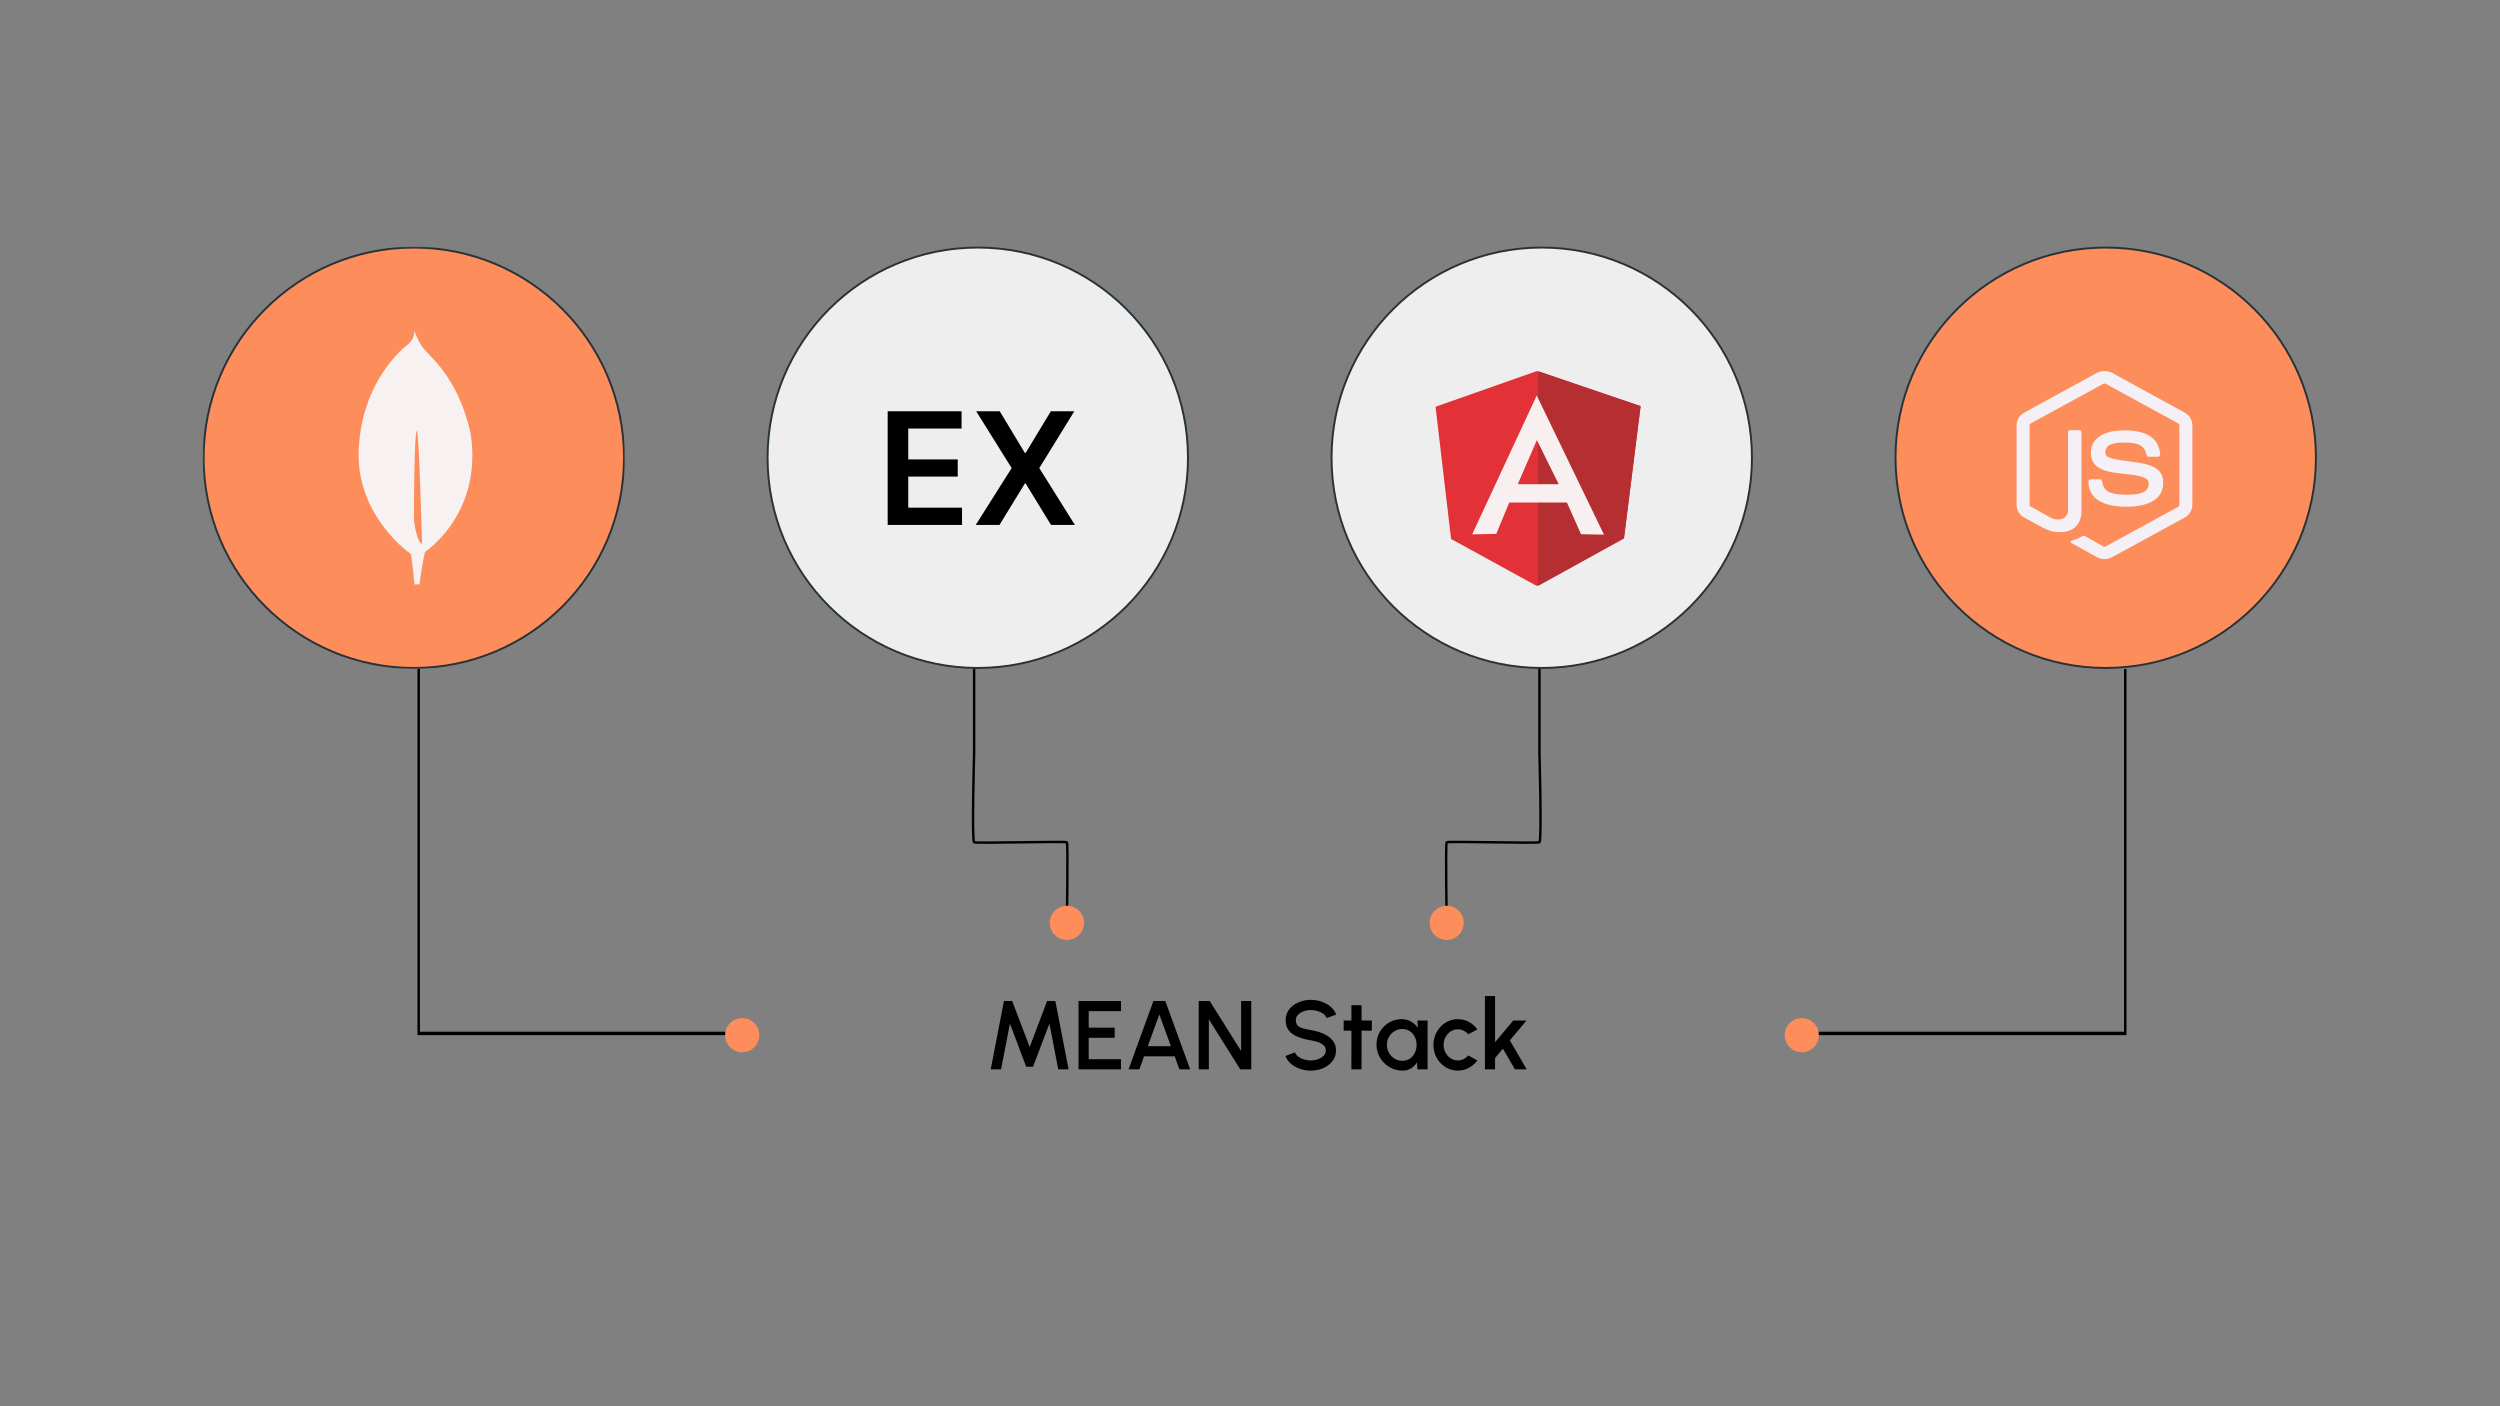 <svg xmlns="http://www.w3.org/2000/svg" width="1024" height="576" viewBox="0 0 1024 576" fill="none"><rect x="0" y="0" width="1024" height="576" fill="#808080" stroke="none"/><mask id="mask0_165_126" style="mask-type:luminance" maskUnits="userSpaceOnUse" x="83" y="101" width="173" height="173"><path d="M256 101H83V274H256V101Z" fill="white"></path></mask><g mask="url(#mask0_165_126)"><path d="M169.5 101.398C217.052 101.398 255.6 139.946 255.6 187.498C255.6 235.05 217.052 273.598 169.5 273.598C121.948 273.598 83.4 235.05 83.4 187.498C83.4 139.946 121.948 101.398 169.5 101.398Z" fill="#FD8D5B" stroke="#263238" stroke-width="0.8"></path><path d="M192.622 176.93C187.158 152.816 174.246 144.888 172.855 141.858C171.335 139.721 169.794 135.92 169.794 135.92C169.769 135.856 169.728 135.743 169.681 135.633C169.524 137.77 169.443 138.594 167.422 140.75C164.293 143.196 148.24 156.667 146.934 184.063C145.716 209.614 165.391 224.839 168.052 226.781L168.355 226.995V226.976C168.372 227.105 169.199 233.059 169.781 239.367H171.865C172.355 234.908 173.088 230.479 174.062 226.1L174.231 225.99C175.421 225.136 176.556 224.208 177.628 223.211L177.75 223.101C183.406 217.875 193.575 205.789 193.475 186.519C193.454 183.305 193.169 180.097 192.622 176.93ZM169.559 212.354C169.559 212.354 169.559 176.518 170.742 176.524C171.664 176.524 172.859 222.749 172.859 222.749C171.217 222.552 169.559 215.142 169.559 212.354Z" fill="#F8F1F1"></path></g><path d="M400.5 273.598C448.052 273.598 486.6 235.05 486.6 187.498C486.6 139.947 448.052 101.398 400.5 101.398C352.949 101.398 314.4 139.947 314.4 187.498C314.4 235.05 352.949 273.598 400.5 273.598Z" fill="#EEEEEE" stroke="#263238" stroke-width="0.8"></path><path d="M631.5 273.598C679.052 273.598 717.6 235.05 717.6 187.498C717.6 139.947 679.052 101.398 631.5 101.398C583.949 101.398 545.4 139.947 545.4 187.498C545.4 235.05 583.949 273.598 631.5 273.598Z" fill="#EEEEEE" stroke="#263238" stroke-width="0.8"></path><path d="M862.5 101.398C910.052 101.398 948.6 139.946 948.6 187.498C948.6 235.05 910.052 273.598 862.5 273.598C814.948 273.598 776.4 235.05 776.4 187.498C776.4 139.946 814.948 101.398 862.5 101.398Z" fill="#FD8D5B" stroke="#263238" stroke-width="0.8"></path><path fill-rule="evenodd" clip-rule="evenodd" d="M588 166.603L629.454 152L672 166.349L665.123 220.508L629.454 240L594.363 220.762L588 166.603Z" fill="#E23237"></path><path fill-rule="evenodd" clip-rule="evenodd" d="M672 166.349L630 152V240L665.211 220.508L672 166.349Z" fill="#B52E31"></path><path fill-rule="evenodd" clip-rule="evenodd" d="M629.441 162L603 218.873L612.866 218.682L618.194 205.831H641.806L647.594 218.809L657 219L629.441 162ZM629.507 180.258L638.452 198.325H621.68L629.507 180.258Z" fill="#F8EFF0"></path><path d="M862 152C860.906 152 859.842 152.214 858.9 152.72L829.101 169.044C827.172 170.098 826 172.088 826 174.206V206.794C826 208.91 827.172 210.898 829.101 211.955L836.883 216.216C840.664 217.984 842.058 217.956 843.779 217.956C849.377 217.956 852.573 214.734 852.573 209.135V176.966C852.573 176.511 852.158 176.186 851.687 176.186H847.955C847.476 176.186 847.069 176.511 847.069 176.966V209.135C847.069 211.616 844.343 214.113 839.92 212.015L831.821 207.514C831.535 207.366 831.315 207.105 831.315 206.794V174.205C831.315 173.896 831.532 173.582 831.821 173.425L861.557 157.162C861.692 157.088 861.844 157.049 862 157.049C862.156 157.049 862.308 157.088 862.443 157.162L892.18 173.426C892.463 173.588 892.686 173.887 892.686 174.207V206.795C892.686 207.106 892.521 207.425 892.243 207.575L862.443 223.838C862.188 223.983 861.836 223.983 861.557 223.838L853.902 219.518C853.785 219.458 853.655 219.426 853.522 219.426C853.39 219.426 853.259 219.458 853.143 219.518C851.03 220.654 850.632 220.785 848.65 221.438C848.162 221.6 847.421 221.851 848.903 222.639L858.9 228.219C859.842 228.735 860.912 229.004 862 229C863.088 229.006 864.159 228.737 865.1 228.22L894.9 211.956C896.829 210.892 898 208.911 898 206.795V174.206C898 172.089 896.829 170.102 894.9 169.045L865.1 152.722C864.166 152.215 863.095 152.001 862 152.001V152Z" fill="#F5F0F6"></path><path d="M869.971 176.281C861.486 176.281 856.432 179.707 856.432 185.404C856.432 191.583 861.448 193.281 869.592 194.045C879.336 194.95 880.094 196.308 880.094 198.127C880.094 201.282 877.442 202.628 871.174 202.628C863.298 202.628 861.567 200.763 860.988 197.047C860.919 196.648 860.595 196.326 860.165 196.326H856.305C855.831 196.326 855.42 196.715 855.42 197.167C855.42 201.924 858.148 207.549 871.174 207.549C880.604 207.549 886.042 204.038 886.042 197.887C886.042 191.789 881.649 190.152 872.502 189.005C863.26 187.845 862.379 187.277 862.379 185.224C862.379 183.529 863.127 181.262 869.971 181.262C876.086 181.262 878.346 182.513 879.272 186.424C879.353 186.791 879.694 187.084 880.094 187.084H883.955C884.192 187.084 884.423 186.945 884.587 186.784C884.749 186.611 884.863 186.417 884.84 186.184C884.242 179.449 879.508 176.281 869.971 176.281Z" fill="#F5F0F6"></path><path d="M172 274V422.592H304V424H171V274H172Z" fill="black"></path><path d="M304 431C307.866 431 311 427.866 311 424C311 420.134 307.866 417 304 417C300.134 417 297 420.134 297 424C297 427.866 300.134 431 304 431Z" fill="#FD8D5B"></path><path d="M870 274V422.592H738V424H871V274H870Z" fill="black"></path><path d="M738 431C734.134 431 731 427.866 731 424C731 420.134 734.134 417 738 417C741.866 417 745 420.134 745 424C745 427.866 741.866 431 738 431Z" fill="#FD8D5B"></path><path d="M399 274V308.5C399 308.5 398 344.5 399 345C400 345.5 436.5 344.5 437 345C437.5 345.5 437 377.5 437 377.5" stroke="black"></path><path d="M437 385C440.866 385 444 381.866 444 378C444 374.134 440.866 371 437 371C433.134 371 430 374.134 430 378C430 381.866 433.134 385 437 385Z" fill="#FD8D5B"></path><path d="M630.555 274V308.5C630.555 308.5 631.556 344.5 630.555 345C629.555 345.5 593.055 344.5 592.555 345C592.056 345.5 592.555 377.5 592.555 377.5" stroke="black"></path><path d="M592.556 385C588.69 385 585.556 381.866 585.556 378C585.556 374.134 588.69 371 592.556 371C596.422 371 599.556 374.134 599.556 378C599.556 381.866 596.422 385 592.556 385Z" fill="#FD8D5B"></path><path d="M405.798 438L411.218 410H414.578L421.758 428.86L428.898 410H432.258L437.698 438H433.458L429.838 419.26L423.138 436.94H420.338L413.658 419.26L410.038 438H405.798ZM441.775 438V410H459.155V414.16H445.935V420.92H456.575V425.08H445.935V433.84H459.155V438H441.775ZM472.444 410H477.304L487.484 438H483.084L481.144 432.68H468.604L466.684 438H462.264L472.444 410ZM470.144 428.52H479.604L474.864 415.52L470.144 428.52ZM490.994 438V410H495.494L508.354 430.48V410H512.514V438H508.014L495.154 417.52V438H490.994ZM536.911 438.52C535.378 438.52 533.905 438.28 532.491 437.8C531.078 437.32 529.845 436.633 528.791 435.74C527.738 434.833 526.985 433.76 526.531 432.52L530.431 431.06C530.658 431.7 531.091 432.273 531.731 432.78C532.385 433.273 533.158 433.66 534.051 433.94C534.958 434.22 535.911 434.36 536.911 434.36C537.978 434.36 538.978 434.187 539.911 433.84C540.858 433.493 541.618 433.013 542.191 432.4C542.778 431.787 543.071 431.067 543.071 430.24C543.071 429.387 542.765 428.687 542.151 428.14C541.551 427.593 540.778 427.16 539.831 426.84C538.898 426.52 537.925 426.28 536.911 426.12C534.951 425.8 533.191 425.333 531.631 424.72C530.085 424.107 528.858 423.247 527.951 422.14C527.058 421.033 526.611 419.593 526.611 417.82C526.611 416.153 527.085 414.7 528.031 413.46C528.991 412.22 530.251 411.26 531.811 410.58C533.385 409.887 535.085 409.54 536.911 409.54C538.418 409.54 539.871 409.78 541.271 410.26C542.685 410.727 543.925 411.413 544.991 412.32C546.071 413.213 546.845 414.3 547.311 415.58L543.371 417C543.145 416.347 542.711 415.78 542.071 415.3C541.431 414.807 540.658 414.42 539.751 414.14C538.858 413.86 537.911 413.72 536.911 413.72C535.845 413.707 534.845 413.88 533.911 414.24C532.991 414.587 532.238 415.067 531.651 415.68C531.065 416.293 530.771 417.007 530.771 417.82C530.771 418.82 531.045 419.58 531.591 420.1C532.138 420.62 532.871 421.007 533.791 421.26C534.725 421.5 535.765 421.72 536.911 421.92C538.751 422.213 540.451 422.7 542.011 423.38C543.585 424.06 544.845 424.967 545.791 426.1C546.751 427.22 547.231 428.6 547.231 430.24C547.231 431.893 546.751 433.347 545.791 434.6C544.845 435.84 543.585 436.807 542.011 437.5C540.451 438.18 538.751 438.52 536.911 438.52ZM561.905 422.16H557.705L557.685 438H553.525L553.545 422.16H550.365V418H553.545L553.525 411.72H557.685L557.705 418H561.905V422.16ZM580.577 418H584.737V438H580.557L580.397 435.1C579.811 436.127 579.017 436.953 578.017 437.58C577.017 438.207 575.837 438.52 574.477 438.52C573.011 438.52 571.631 438.247 570.337 437.7C569.044 437.14 567.904 436.367 566.917 435.38C565.944 434.393 565.184 433.26 564.637 431.98C564.091 430.687 563.817 429.3 563.817 427.82C563.817 426.393 564.084 425.053 564.617 423.8C565.151 422.533 565.891 421.427 566.837 420.48C567.784 419.533 568.877 418.793 570.117 418.26C571.371 417.713 572.711 417.44 574.137 417.44C575.591 417.44 576.871 417.773 577.977 418.44C579.097 419.093 580.024 419.933 580.757 420.96L580.577 418ZM574.377 434.5C575.551 434.5 576.577 434.213 577.457 433.64C578.337 433.053 579.017 432.267 579.497 431.28C579.991 430.293 580.237 429.2 580.237 428C580.237 426.787 579.991 425.687 579.497 424.7C579.004 423.713 578.317 422.933 577.437 422.36C576.571 421.773 575.551 421.48 574.377 421.48C573.217 421.48 572.157 421.773 571.197 422.36C570.237 422.947 569.477 423.733 568.917 424.72C568.357 425.707 568.077 426.8 568.077 428C568.077 429.213 568.364 430.313 568.937 431.3C569.524 432.273 570.291 433.053 571.237 433.64C572.197 434.213 573.244 434.5 574.377 434.5ZM601.398 432.32L605.118 434.34C604.211 435.607 603.058 436.62 601.658 437.38C600.271 438.14 598.764 438.52 597.138 438.52C595.298 438.52 593.618 438.047 592.098 437.1C590.591 436.153 589.384 434.887 588.478 433.3C587.584 431.7 587.138 429.933 587.138 428C587.138 426.533 587.398 425.167 587.918 423.9C588.438 422.62 589.151 421.5 590.058 420.54C590.978 419.567 592.044 418.807 593.258 418.26C594.471 417.713 595.764 417.44 597.138 417.44C598.764 417.44 600.271 417.82 601.658 418.58C603.058 419.34 604.211 420.36 605.118 421.64L601.398 423.66C600.838 422.993 600.184 422.487 599.438 422.14C598.691 421.78 597.924 421.6 597.138 421.6C596.044 421.6 595.051 421.9 594.158 422.5C593.278 423.087 592.578 423.867 592.058 424.84C591.551 425.8 591.298 426.853 591.298 428C591.298 429.133 591.558 430.187 592.078 431.16C592.598 432.12 593.298 432.893 594.178 433.48C595.071 434.067 596.058 434.36 597.138 434.36C597.964 434.36 598.751 434.173 599.498 433.8C600.244 433.427 600.878 432.933 601.398 432.32ZM625.32 438H620.52L615.6 429.52L612.38 433.36V438H608.22V408H612.38V426.9L619.82 418H625.26L618.44 426.14L625.32 438Z" fill="black"></path><path d="M363.591 215V168.455H393.864V175.523H372.023V188.159H392.295V195.227H372.023V207.932H394.045V215H363.591ZM409.511 168.455L419.761 185.5H420.125L430.42 168.455H440.034L425.693 191.727L440.261 215H430.489L420.125 198.068H419.761L409.398 215H399.67L414.375 191.727L399.852 168.455H409.511Z" fill="black"></path></svg>